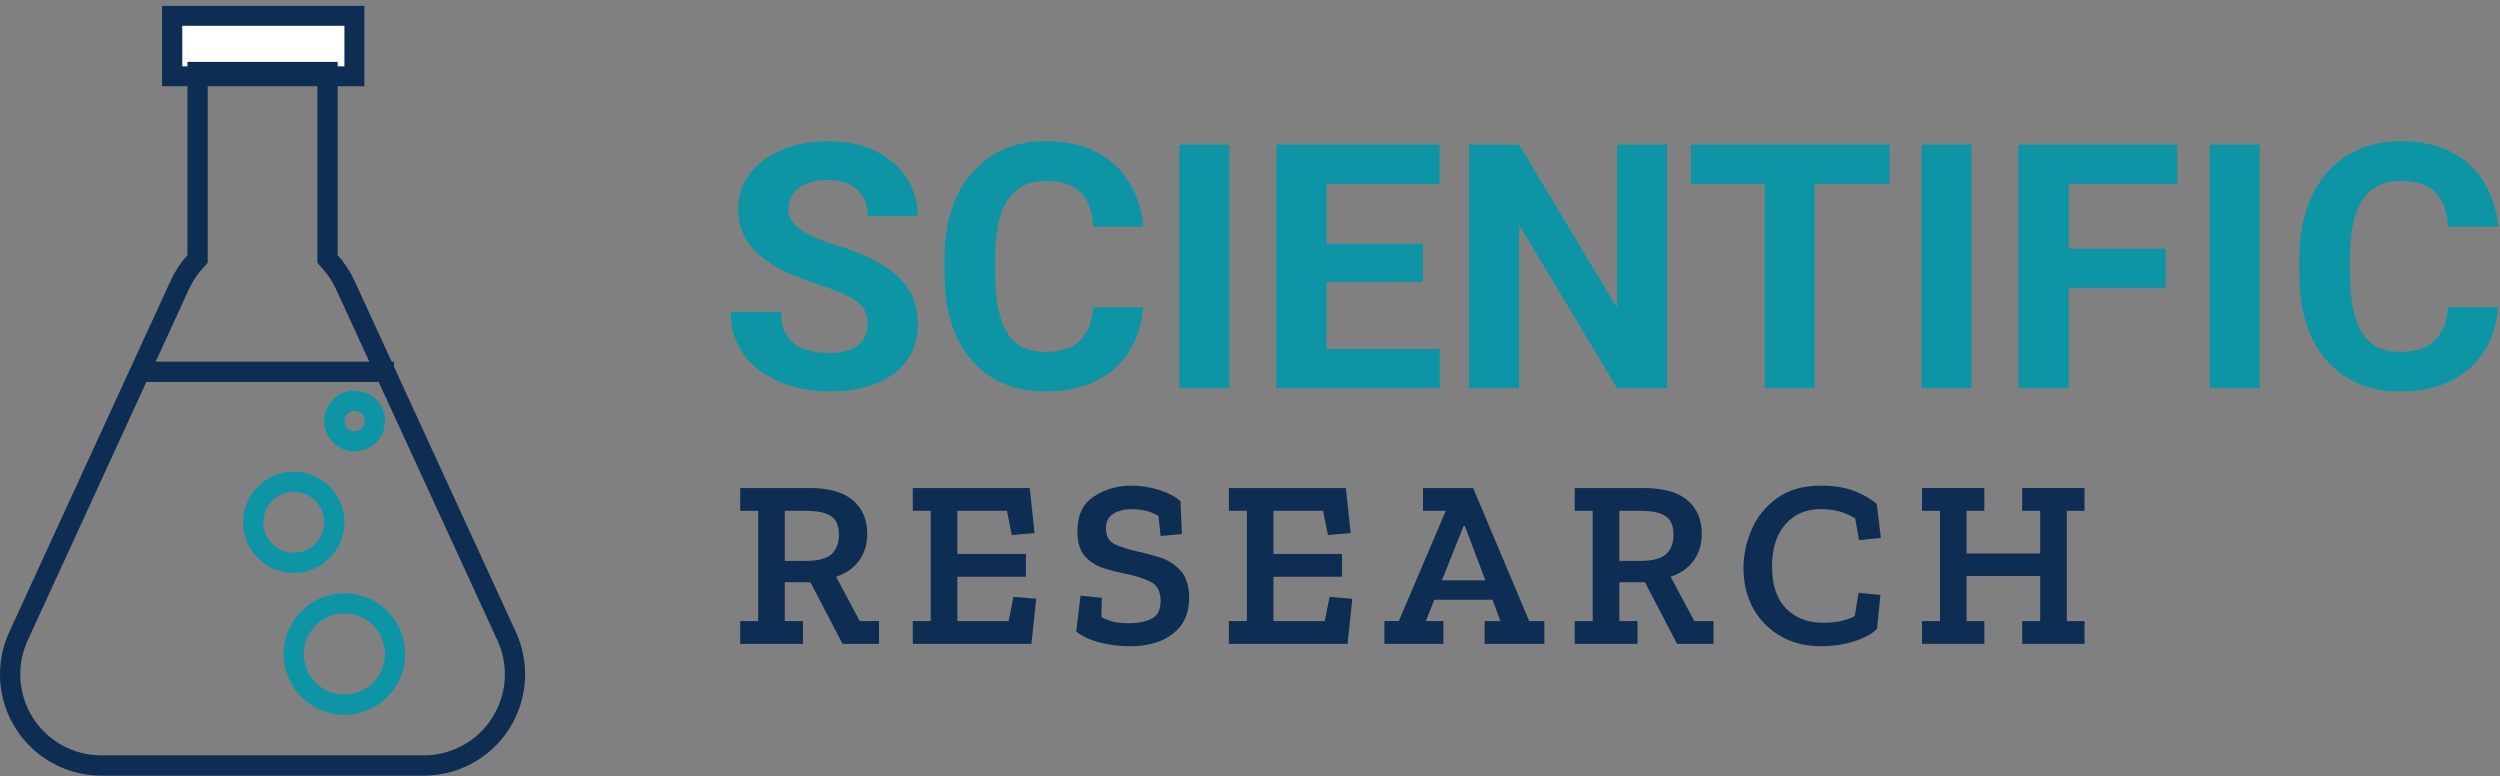 <svg width="219" height="68" viewBox="0 0 219 68" fill="none" xmlns="http://www.w3.org/2000/svg">
<rect x="0" y="0" width="219" height="68" fill="#808080" stroke="none"/>
<path d="M182.604 56.402H177.144V54.407H178.719V50.459H172.272V54.407H173.826V56.402H168.366V54.407H169.941V44.747H168.366V42.752H173.826V44.747H172.272V48.485H178.719V44.747H177.144V42.752H182.604V44.747H181.05V54.407H182.604V56.402Z" fill="#0E2D52"/>
<path d="M164.428 55.1C163.938 55.562 163.238 55.934 162.328 56.214C161.432 56.48 160.501 56.612 159.535 56.612C157.561 56.612 155.93 55.975 154.642 54.702C153.368 53.413 152.731 51.761 152.731 49.745C152.731 48.611 152.969 47.492 153.445 46.386C153.921 45.279 154.663 44.362 155.671 43.635C156.679 42.907 157.967 42.542 159.535 42.542C160.683 42.542 161.663 42.703 162.475 43.026C163.287 43.347 163.931 43.725 164.407 44.16L164.764 47.12L162.853 47.309L162.517 45.419C161.677 44.873 160.669 44.6 159.493 44.6C158.205 44.6 157.169 45.048 156.385 45.944C155.615 46.84 155.23 48.066 155.23 49.62C155.23 51.243 155.643 52.475 156.469 53.316C157.295 54.142 158.38 54.554 159.724 54.554C160.844 54.554 161.761 54.358 162.475 53.967L162.811 51.929L164.722 52.118L164.428 55.1Z" fill="#0E2D52"/>
<path d="M150.105 56.402H146.913L144.099 51.005H141.852V54.407H143.448V56.402H137.946V54.407H139.521V44.747H137.946V42.752H144.015C145.709 42.752 146.976 43.109 147.816 43.823C148.656 44.523 149.076 45.51 149.076 46.784C149.076 47.694 148.831 48.478 148.341 49.136C147.865 49.78 147.2 50.242 146.346 50.522L148.425 54.407H150.105V56.402ZM146.598 46.847C146.598 46.077 146.374 45.538 145.926 45.23C145.478 44.908 144.715 44.747 143.637 44.747H141.852V49.136H143.616C144.736 49.136 145.513 48.94 145.947 48.548C146.381 48.142 146.598 47.575 146.598 46.847Z" fill="#0E2D52"/>
<path d="M135.282 56.402H130.053V54.407H131.439L130.746 52.538H125.643L124.908 54.407H126.441V56.402H121.275V54.407H122.535L126.651 44.747H124.656V42.752H129.045L133.959 54.407H135.282V56.402ZM130.116 50.837L128.331 46.091H128.205L126.315 50.837H130.116Z" fill="#0E2D52"/>
<path d="M118.045 56.402H107.65V54.407H109.225V44.747H107.65V42.752H117.898L118.318 46.7L116.323 46.868L115.903 44.747H111.556V48.527H117.562V50.522H111.556V54.407H116.05L116.47 52.286L118.465 52.454L118.045 56.402Z" fill="#0E2D52"/>
<path d="M104.167 52.392C104.167 53.749 103.691 54.792 102.739 55.52C101.801 56.248 100.555 56.612 99.001 56.612C98.077 56.612 97.181 56.501 96.313 56.276C95.459 56.053 94.78 55.73 94.276 55.31L94.654 52.181L96.523 52.37L96.481 54.05C96.943 54.288 97.363 54.443 97.741 54.513C98.133 54.569 98.497 54.596 98.833 54.596C99.645 54.596 100.317 54.471 100.849 54.218C101.395 53.953 101.668 53.428 101.668 52.644C101.668 51.789 101.36 51.222 100.744 50.943C100.128 50.648 99.421 50.425 98.623 50.27C97.979 50.145 97.328 49.977 96.67 49.767C96.012 49.556 95.466 49.206 95.032 48.717C94.598 48.227 94.381 47.505 94.381 46.553C94.381 45.126 94.864 44.103 95.83 43.487C96.81 42.858 97.902 42.542 99.106 42.542C99.946 42.542 100.758 42.669 101.542 42.92C102.34 43.172 102.963 43.502 103.411 43.907L103.537 46.785L101.668 46.953L101.479 45.188C101.087 44.965 100.695 44.81 100.303 44.727C99.911 44.642 99.533 44.6 99.169 44.6C98.511 44.6 97.965 44.733 97.531 44.999C97.097 45.266 96.88 45.693 96.88 46.281C96.88 46.967 97.146 47.435 97.678 47.688C98.224 47.925 98.833 48.121 99.505 48.276C100.079 48.401 100.73 48.569 101.458 48.779C102.186 48.989 102.816 49.367 103.348 49.913C103.894 50.446 104.167 51.272 104.167 52.392Z" fill="#0E2D52"/>
<path d="M90.353 56.402H79.958V54.407H81.532V44.747H79.958V42.752H90.206L90.626 46.7L88.63 46.868L88.211 44.747H83.864V48.527H89.87V50.522H83.864V54.407H88.358L88.778 52.286L90.772 52.454L90.353 56.402Z" fill="#0E2D52"/>
<path d="M76.999 56.402H73.807L70.993 51.005H68.746V54.407H70.342V56.402H64.84V54.407H66.415V44.747H64.84V42.752H70.909C72.603 42.752 73.87 43.109 74.71 43.823C75.55 44.523 75.97 45.51 75.97 46.784C75.97 47.694 75.725 48.478 75.235 49.136C74.759 49.78 74.094 50.242 73.24 50.522L75.319 54.407H76.999V56.402ZM73.492 46.847C73.492 46.077 73.268 45.538 72.82 45.23C72.372 44.908 71.609 44.747 70.531 44.747H68.746V49.136H70.51C71.63 49.136 72.407 48.94 72.841 48.548C73.275 48.142 73.492 47.575 73.492 46.847Z" fill="#0E2D52"/>
<path d="M214.436 26.925H218.815C218.728 28.36 218.332 29.635 217.629 30.748C216.936 31.861 215.964 32.73 214.714 33.355C213.474 33.98 211.979 34.293 210.231 34.293C208.864 34.293 207.639 34.059 206.555 33.59C205.471 33.111 204.543 32.428 203.771 31.539C203.01 30.65 202.429 29.576 202.028 28.316C201.628 27.057 201.428 25.645 201.428 24.083V22.604C201.428 21.041 201.633 19.63 202.043 18.37C202.463 17.101 203.059 16.021 203.83 15.133C204.611 14.244 205.544 13.56 206.628 13.082C207.712 12.604 208.923 12.364 210.261 12.364C212.038 12.364 213.537 12.687 214.758 13.331C215.988 13.976 216.94 14.864 217.614 15.997C218.298 17.13 218.708 18.419 218.845 19.864H214.45C214.401 19.005 214.23 18.277 213.938 17.682C213.645 17.076 213.2 16.622 212.604 16.319C212.019 16.007 211.237 15.851 210.261 15.851C209.528 15.851 208.889 15.987 208.342 16.261C207.795 16.534 207.336 16.949 206.965 17.506C206.594 18.062 206.315 18.766 206.13 19.615C205.954 20.455 205.866 21.441 205.866 22.574V24.083C205.866 25.186 205.949 26.158 206.115 26.998C206.281 27.828 206.535 28.531 206.877 29.107C207.229 29.674 207.678 30.104 208.225 30.396C208.781 30.68 209.45 30.821 210.231 30.821C211.149 30.821 211.906 30.675 212.502 30.382C213.098 30.089 213.552 29.654 213.864 29.078C214.187 28.502 214.377 27.784 214.436 26.925Z" fill="#0D95A5"/>
<path d="M197.956 12.672V34H193.576V12.672H197.956Z" fill="#0D95A5"/>
<path d="M181.213 12.672V34H176.818V12.672H181.213ZM189.709 21.783V25.211H180.012V21.783H189.709ZM190.734 12.672V16.114H180.012V12.672H190.734Z" fill="#0D95A5"/>
<path d="M172.702 12.672V34H168.322V12.672H172.702Z" fill="#0D95A5"/>
<path d="M158.962 12.672V34H154.582V12.672H158.962ZM165.524 12.672V16.114H148.122V12.672H165.524Z" fill="#0D95A5"/>
<path d="M146.042 12.672V34H141.647L133.078 19.703V34H128.684V12.672H133.078L141.662 26.983V12.672H146.042Z" fill="#0D95A5"/>
<path d="M126.12 30.572V34H114.768V30.572H126.12ZM116.203 12.672V34H111.809V12.672H116.203ZM124.641 21.358V24.698H114.768V21.358H124.641ZM126.105 12.672V16.114H114.768V12.672H126.105Z" fill="#0D95A5"/>
<path d="M107.692 12.672V34H103.312V12.672H107.692Z" fill="#0D95A5"/>
<path d="M95.754 26.925H100.134C100.046 28.36 99.65 29.635 98.947 30.748C98.254 31.861 97.282 32.73 96.032 33.355C94.792 33.98 93.298 34.293 91.55 34.293C90.183 34.293 88.957 34.059 87.873 33.59C86.789 33.111 85.861 32.428 85.09 31.539C84.328 30.65 83.747 29.576 83.347 28.316C82.946 27.057 82.746 25.645 82.746 24.083V22.604C82.746 21.041 82.951 19.63 83.361 18.37C83.781 17.101 84.377 16.021 85.148 15.133C85.93 14.244 86.862 13.56 87.946 13.082C89.03 12.604 90.241 12.364 91.579 12.364C93.356 12.364 94.856 12.687 96.076 13.331C97.307 13.976 98.259 14.864 98.933 15.997C99.616 17.13 100.026 18.419 100.163 19.864H95.769C95.72 19.005 95.549 18.277 95.256 17.682C94.963 17.076 94.519 16.622 93.923 16.319C93.337 16.007 92.556 15.851 91.579 15.851C90.847 15.851 90.207 15.987 89.66 16.261C89.113 16.534 88.654 16.949 88.283 17.506C87.912 18.062 87.634 18.766 87.448 19.615C87.272 20.455 87.185 21.441 87.185 22.574V24.083C87.185 25.186 87.268 26.158 87.434 26.998C87.6 27.828 87.853 28.531 88.195 29.107C88.547 29.674 88.996 30.104 89.543 30.396C90.1 30.68 90.769 30.821 91.55 30.821C92.468 30.821 93.225 30.675 93.82 30.382C94.416 30.089 94.87 29.654 95.183 29.078C95.505 28.502 95.695 27.784 95.754 26.925Z" fill="#0D95A5"/>
<path d="M76.008 28.419C76.008 28.038 75.949 27.696 75.832 27.394C75.725 27.081 75.519 26.798 75.217 26.544C74.914 26.28 74.489 26.021 73.942 25.768C73.395 25.514 72.688 25.25 71.818 24.977C70.852 24.664 69.934 24.312 69.064 23.922C68.205 23.531 67.443 23.077 66.779 22.56C66.125 22.032 65.607 21.422 65.227 20.729C64.856 20.035 64.67 19.23 64.67 18.311C64.67 17.423 64.865 16.617 65.256 15.895C65.647 15.162 66.193 14.537 66.897 14.02C67.6 13.492 68.43 13.087 69.387 12.804C70.353 12.521 71.413 12.379 72.565 12.379C74.138 12.379 75.51 12.662 76.682 13.229C77.853 13.795 78.762 14.571 79.406 15.558C80.061 16.544 80.388 17.672 80.388 18.941H76.022C76.022 18.316 75.891 17.77 75.627 17.301C75.373 16.822 74.982 16.446 74.455 16.173C73.938 15.899 73.283 15.763 72.492 15.763C71.731 15.763 71.096 15.88 70.588 16.114C70.08 16.339 69.699 16.646 69.445 17.037C69.191 17.418 69.064 17.848 69.064 18.326C69.064 18.688 69.152 19.015 69.328 19.308C69.514 19.601 69.787 19.874 70.148 20.128C70.51 20.382 70.954 20.621 71.481 20.846C72.009 21.07 72.619 21.29 73.312 21.505C74.475 21.856 75.495 22.252 76.374 22.691C77.263 23.131 78.005 23.624 78.601 24.171C79.196 24.718 79.645 25.338 79.948 26.031C80.251 26.725 80.402 27.511 80.402 28.39C80.402 29.317 80.222 30.148 79.86 30.88C79.499 31.612 78.977 32.232 78.293 32.74C77.609 33.248 76.794 33.634 75.847 33.898C74.899 34.161 73.84 34.293 72.668 34.293C71.613 34.293 70.573 34.156 69.548 33.883C68.522 33.6 67.59 33.175 66.75 32.608C65.92 32.042 65.256 31.319 64.758 30.44C64.26 29.561 64.011 28.521 64.011 27.32H68.42C68.42 27.984 68.522 28.546 68.728 29.005C68.933 29.464 69.221 29.835 69.592 30.118C69.973 30.401 70.422 30.606 70.939 30.733C71.467 30.86 72.043 30.924 72.668 30.924C73.43 30.924 74.055 30.816 74.543 30.602C75.041 30.387 75.407 30.089 75.642 29.708C75.886 29.327 76.008 28.898 76.008 28.419Z" fill="#0D95A5"/>
<path d="M31.946 0.484H14.193V7.586H31.946V0.484Z" fill="white"/>
<path d="M15.968 2.26V5.81H30.171V2.26H15.968ZM14.193 0.484H31.946V7.586H14.193V0.484Z" fill="#0E2D52"/>
<path d="M37.124 66.171C38.315 66.171 39.487 65.872 40.531 65.3C41.576 64.729 42.46 63.905 43.103 62.902C43.746 61.9 44.126 60.752 44.209 59.564C44.292 58.377 44.075 57.187 43.578 56.105L29.45 25.364C29.145 24.696 28.743 24.078 28.255 23.53L27.802 23.024V7.196H18.194V23.024L17.733 23.528C17.245 24.076 16.843 24.693 16.54 25.36L2.423 56.105C1.926 57.187 1.709 58.377 1.792 59.564C1.874 60.752 2.255 61.9 2.897 62.902C3.54 63.905 4.424 64.729 5.469 65.3C6.514 65.872 7.685 66.171 8.876 66.171H37.124ZM37.124 67.946H8.876C7.388 67.946 5.923 67.572 4.617 66.858C3.311 66.144 2.206 65.113 1.403 63.86C0.6 62.607 0.125 61.172 0.021 59.687C-0.082 58.202 0.189 56.715 0.811 55.363L14.935 24.62C15.312 23.792 15.813 23.025 16.419 22.346V5.42H29.581V22.346C30.187 23.026 30.687 23.793 31.065 24.622L45.19 55.365C45.811 56.717 46.082 58.204 45.978 59.688C45.874 61.173 45.399 62.607 44.596 63.86C43.793 65.113 42.688 66.144 41.382 66.858C40.077 67.572 38.612 67.946 37.124 67.946Z" fill="#0E2D52"/>
<path d="M34.517 33.456H12.304V31.681H34.517V33.456Z" fill="#0E2D52"/>
<path d="M25.733 43.09C25.206 43.09 24.691 43.246 24.253 43.539C23.815 43.832 23.474 44.248 23.272 44.734C23.071 45.221 23.018 45.756 23.121 46.273C23.224 46.789 23.477 47.264 23.85 47.636C24.222 48.009 24.697 48.262 25.213 48.365C25.73 48.468 26.265 48.415 26.752 48.213C27.238 48.012 27.654 47.67 27.947 47.233C28.239 46.795 28.395 46.28 28.395 45.753C28.395 45.047 28.115 44.37 27.616 43.87C27.116 43.371 26.439 43.09 25.733 43.09ZM25.733 41.315C26.61 41.315 27.468 41.575 28.198 42.063C28.928 42.551 29.497 43.244 29.833 44.055C30.169 44.866 30.257 45.758 30.085 46.619C29.914 47.48 29.491 48.271 28.871 48.892C28.25 49.512 27.459 49.935 26.598 50.106C25.738 50.277 24.845 50.19 24.034 49.854C23.223 49.518 22.53 48.949 22.042 48.219C21.555 47.489 21.294 46.631 21.294 45.753C21.294 44.576 21.762 43.447 22.594 42.615C23.427 41.782 24.555 41.315 25.733 41.315Z" fill="#0D95A5"/>
<path d="M31.058 35.99C30.883 35.99 30.711 36.042 30.565 36.14C30.419 36.237 30.305 36.376 30.238 36.538C30.171 36.7 30.153 36.879 30.188 37.051C30.222 37.223 30.306 37.381 30.43 37.505C30.555 37.63 30.713 37.714 30.885 37.748C31.057 37.783 31.236 37.765 31.398 37.698C31.56 37.631 31.699 37.517 31.796 37.371C31.894 37.225 31.946 37.053 31.946 36.878C31.946 36.642 31.852 36.417 31.686 36.25C31.519 36.084 31.294 35.99 31.058 35.99ZM31.058 34.215C31.585 34.215 32.1 34.371 32.538 34.664C32.975 34.956 33.317 35.372 33.518 35.859C33.72 36.345 33.773 36.881 33.67 37.397C33.567 37.914 33.313 38.388 32.941 38.761C32.569 39.133 32.094 39.387 31.578 39.49C31.061 39.592 30.526 39.54 30.039 39.338C29.552 39.136 29.137 38.795 28.844 38.357C28.551 37.919 28.395 37.404 28.395 36.878C28.395 36.172 28.676 35.494 29.175 34.995C29.674 34.495 30.352 34.215 31.058 34.215Z" fill="#0D95A5"/>
<path d="M30.171 53.742C29.468 53.742 28.782 53.95 28.198 54.34C27.614 54.731 27.159 55.285 26.89 55.934C26.622 56.583 26.551 57.297 26.688 57.985C26.825 58.674 27.163 59.307 27.66 59.803C28.157 60.3 28.789 60.638 29.478 60.775C30.167 60.912 30.881 60.842 31.529 60.573C32.178 60.304 32.733 59.849 33.123 59.265C33.513 58.681 33.721 57.995 33.721 57.293C33.721 56.351 33.347 55.448 32.681 54.782C32.015 54.116 31.112 53.742 30.171 53.742ZM30.171 51.967C31.224 51.967 32.254 52.279 33.13 52.864C34.005 53.45 34.688 54.281 35.091 55.255C35.494 56.228 35.6 57.299 35.394 58.332C35.189 59.365 34.681 60.314 33.937 61.059C33.192 61.803 32.243 62.311 31.21 62.516C30.177 62.722 29.106 62.616 28.133 62.213C27.159 61.81 26.328 61.127 25.742 60.252C25.157 59.376 24.845 58.346 24.845 57.293C24.845 55.88 25.406 54.526 26.405 53.527C27.403 52.528 28.758 51.967 30.171 51.967Z" fill="#0D95A5"/>
</svg>
